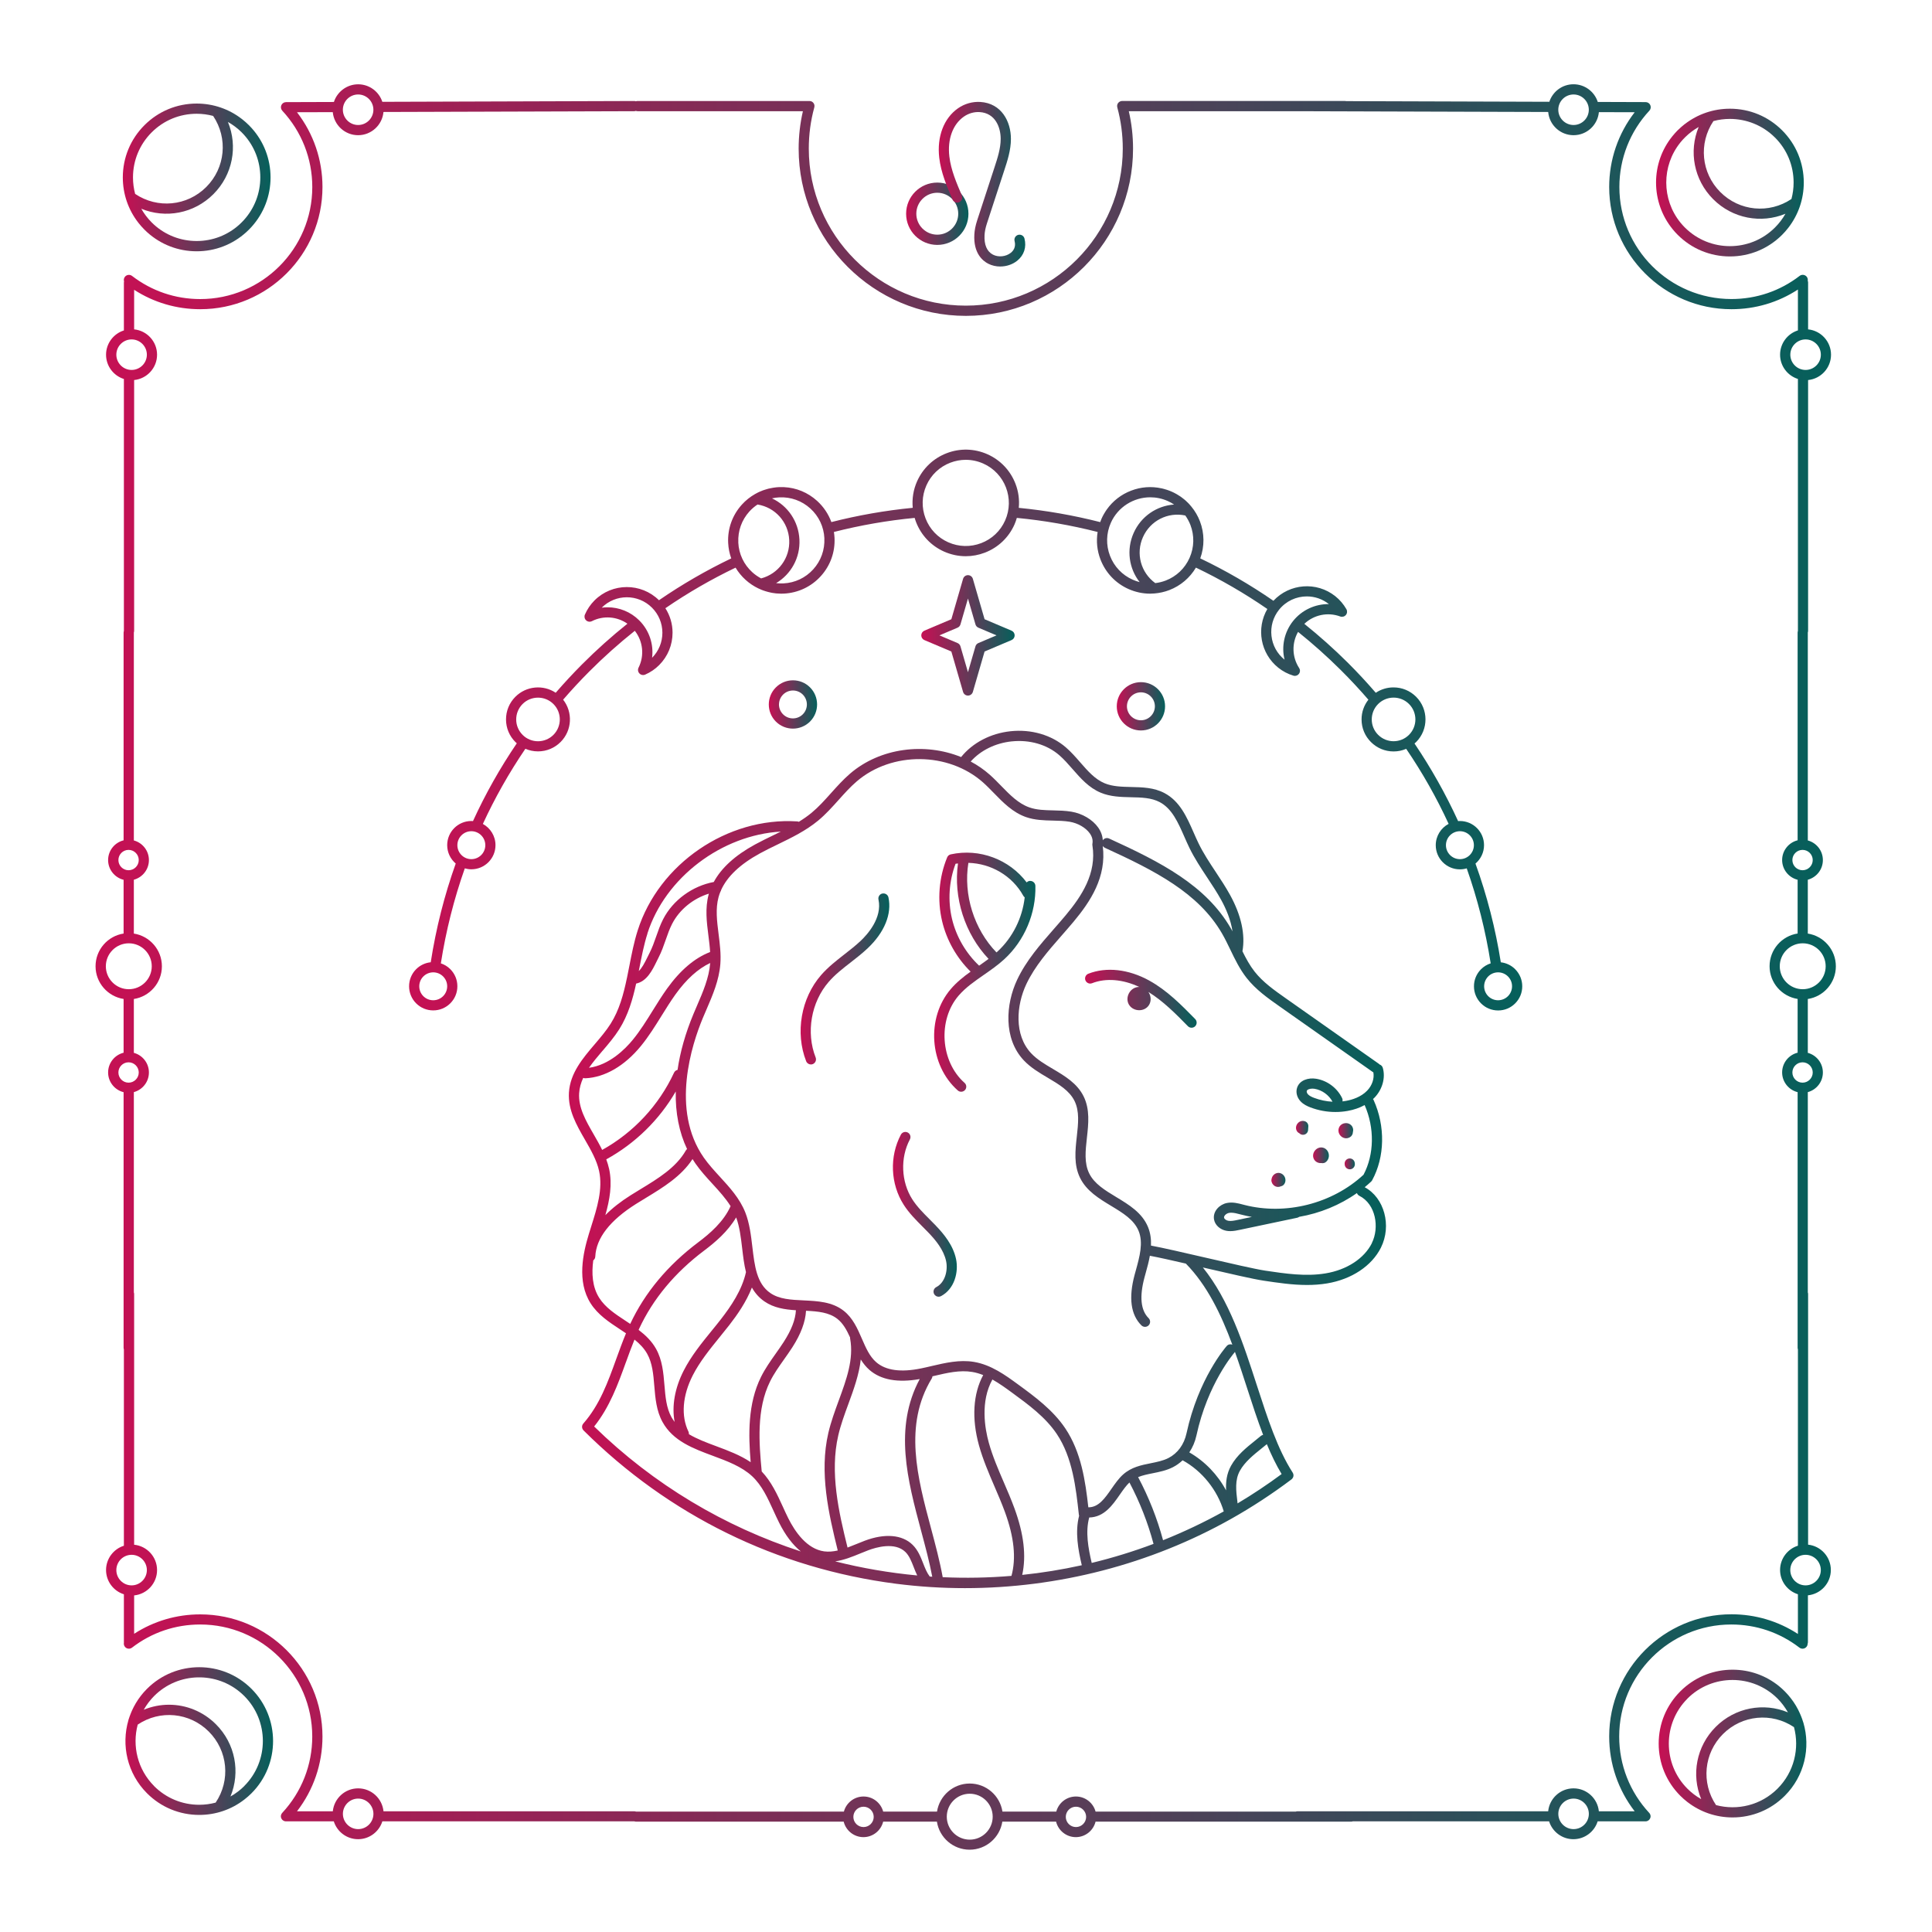 <?xml version="1.0" encoding="UTF-8"?>
<svg id="Ebene_1" xmlns="http://www.w3.org/2000/svg" version="1.1" xmlns:xlink="http://www.w3.org/1999/xlink" viewBox="0 0 600 600">
  <!-- Generator: Adobe Illustrator 29.8.2, SVG Export Plug-In . SVG Version: 2.1.1 Build 3)  -->
  <defs>
    <style>
      .st0 {
        fill: url(#Unbenannter_Verlauf_319);
      }

      .st1 {
        fill: url(#Unbenannter_Verlauf_33);
      }

      .st2 {
        fill: url(#Unbenannter_Verlauf_32);
      }

      .st3 {
        fill: url(#Unbenannter_Verlauf_320);
      }

      .st4 {
        fill: url(#Unbenannter_Verlauf_3);
      }

      .st5 {
        fill: url(#Unbenannter_Verlauf_36);
      }

      .st6 {
        fill: url(#Unbenannter_Verlauf_310);
      }

      .st7 {
        fill: url(#Unbenannter_Verlauf_39);
      }

      .st8 {
        fill: url(#Unbenannter_Verlauf_34);
      }

      .st9 {
        fill: url(#Unbenannter_Verlauf_35);
      }

      .st10 {
        fill: url(#Unbenannter_Verlauf_316);
      }

      .st11 {
        fill: url(#Unbenannter_Verlauf_311);
      }

      .st12 {
        fill: url(#Unbenannter_Verlauf_315);
      }

      .st13 {
        fill: url(#Unbenannter_Verlauf_314);
      }

      .st14 {
        fill: url(#Unbenannter_Verlauf_313);
      }

      .st15 {
        fill: url(#Unbenannter_Verlauf_38);
      }

      .st16 {
        fill: url(#Unbenannter_Verlauf_31);
      }

      .st17 {
        fill: url(#Unbenannter_Verlauf_317);
      }

      .st18 {
        fill: url(#Unbenannter_Verlauf_312);
      }

      .st19 {
        fill: url(#Unbenannter_Verlauf_37);
      }

      .st20 {
        fill: url(#Unbenannter_Verlauf_318);
      }
    </style>
    <linearGradient id="Unbenannter_Verlauf_3" data-name="Unbenannter Verlauf 3" x1="29.7" y1="300.33" x2="570.15" y2="300.33" gradientUnits="userSpaceOnUse">
      <stop offset="0" stop-color="#c61054"/>
      <stop offset="1" stop-color="#05605b"/>
    </linearGradient>
    <linearGradient id="Unbenannter_Verlauf_31" data-name="Unbenannter Verlauf 3" x1="514.31" y1="56.69" x2="560.19" y2="56.69" xlink:href="#Unbenannter_Verlauf_3"/>
    <linearGradient id="Unbenannter_Verlauf_32" data-name="Unbenannter Verlauf 3" x1="38.14" y1="55.11" x2="84.02" y2="55.11" xlink:href="#Unbenannter_Verlauf_3"/>
    <linearGradient id="Unbenannter_Verlauf_33" data-name="Unbenannter Verlauf 3" x1="515.1" y1="541.49" x2="560.97" y2="541.49" xlink:href="#Unbenannter_Verlauf_3"/>
    <linearGradient id="Unbenannter_Verlauf_34" data-name="Unbenannter Verlauf 3" x1="38.94" y1="540.71" x2="84.8" y2="540.71" xlink:href="#Unbenannter_Verlauf_3"/>
    <linearGradient id="Unbenannter_Verlauf_35" data-name="Unbenannter Verlauf 3" x1="286.1" y1="197.32" x2="315.11" y2="197.32" xlink:href="#Unbenannter_Verlauf_3"/>
    <linearGradient id="Unbenannter_Verlauf_36" data-name="Unbenannter Verlauf 3" x1="336.99" y1="310.17" x2="371.65" y2="310.17" xlink:href="#Unbenannter_Verlauf_3"/>
    <linearGradient id="Unbenannter_Verlauf_37" data-name="Unbenannter Verlauf 3" x1="176.67" y1="360.1" x2="430.46" y2="360.1" xlink:href="#Unbenannter_Verlauf_3"/>
    <linearGradient id="Unbenannter_Verlauf_38" data-name="Unbenannter Verlauf 3" x1="290.1" y1="301.92" x2="321.56" y2="301.92" xlink:href="#Unbenannter_Verlauf_3"/>
    <linearGradient id="Unbenannter_Verlauf_39" data-name="Unbenannter Verlauf 3" x1="248.63" y1="304.02" x2="276.17" y2="304.02" xlink:href="#Unbenannter_Verlauf_3"/>
    <linearGradient id="Unbenannter_Verlauf_310" data-name="Unbenannter Verlauf 3" x1="277.3" y1="377.12" x2="297.17" y2="377.12" xlink:href="#Unbenannter_Verlauf_3"/>
    <linearGradient id="Unbenannter_Verlauf_311" data-name="Unbenannter Verlauf 3" x1="407.78" y1="358.79" x2="412.69" y2="358.79" xlink:href="#Unbenannter_Verlauf_3"/>
    <linearGradient id="Unbenannter_Verlauf_312" data-name="Unbenannter Verlauf 3" x1="415.67" y1="351.15" x2="420.24" y2="351.15" xlink:href="#Unbenannter_Verlauf_3"/>
    <linearGradient id="Unbenannter_Verlauf_313" data-name="Unbenannter Verlauf 3" x1="417.58" y1="361.46" x2="420.77" y2="361.46" xlink:href="#Unbenannter_Verlauf_3"/>
    <linearGradient id="Unbenannter_Verlauf_314" data-name="Unbenannter Verlauf 3" x1="394.84" y1="366.43" x2="399.21" y2="366.43" xlink:href="#Unbenannter_Verlauf_3"/>
    <linearGradient id="Unbenannter_Verlauf_315" data-name="Unbenannter Verlauf 3" x1="402.48" y1="350.27" x2="406.31" y2="350.27" xlink:href="#Unbenannter_Verlauf_3"/>
    <linearGradient id="Unbenannter_Verlauf_316" data-name="Unbenannter Verlauf 3" x1="346.82" y1="219.35" x2="361.82" y2="219.35" xlink:href="#Unbenannter_Verlauf_3"/>
    <linearGradient id="Unbenannter_Verlauf_317" data-name="Unbenannter Verlauf 3" x1="238.76" y1="218.78" x2="253.76" y2="218.78" xlink:href="#Unbenannter_Verlauf_3"/>
    <linearGradient id="Unbenannter_Verlauf_318" data-name="Unbenannter Verlauf 3" x1="127.04" y1="226.72" x2="472.75" y2="226.72" xlink:href="#Unbenannter_Verlauf_3"/>
    <linearGradient id="Unbenannter_Verlauf_319" data-name="Unbenannter Verlauf 3" x1="281.4" y1="66.38" x2="300.76" y2="66.38" xlink:href="#Unbenannter_Verlauf_3"/>
    <linearGradient id="Unbenannter_Verlauf_320" data-name="Unbenannter Verlauf 3" x1="291.53" y1="57.2" x2="318.39" y2="57.2" xlink:href="#Unbenannter_Verlauf_3"/>
  </defs>
  <g>
    <path class="st4" d="M561.52,479.73v-77.87c0-.17-.03-.34-.09-.49v-62.2c2.69-.73,4.68-3.18,4.68-6.1s-1.99-5.38-4.68-6.1v-16.72c4.93-.76,8.71-5.02,8.71-10.16s-3.79-9.39-8.71-10.16v-16.72c2.69-.73,4.68-3.18,4.68-6.1s-1.99-5.38-4.68-6.1v-64.51s0-.05,0-.08c.06-.16.09-.34.09-.52v-77.87c3.99-.4,7.12-3.77,7.12-7.87s-3.13-7.47-7.12-7.87v-14.53c0-.2-.04-.4-.11-.57.07-.42-.03-.86-.3-1.22-.53-.69-1.53-.82-2.22-.29-6.12,4.71-13.44,7.19-21.18,7.19-19.19,0-34.8-15.61-34.8-34.8,0-8.82,3.31-17.23,9.32-23.7.43-.46.54-1.13.29-1.71-.25-.58-.82-.95-1.45-.95l-14.87-.05c-1.02-3.18-4.01-5.49-7.53-5.49s-6.47,2.29-7.51,5.44l-63.08-.2c-.12-.03-.24-.05-.37-.05h-69.19s-.03,0-.04,0c-.06,0-.12,0-.18.02-.05,0-.1.01-.15.03-.02,0-.03,0-.05,0-.03,0-.06.02-.09.04-.05.02-.11.04-.16.06-.05.02-.09.05-.13.07-.04.03-.09.05-.13.08-.04.03-.08.06-.12.1-.04.03-.07.07-.11.1-.03.04-.07.08-.1.12-.03.04-.06.08-.09.12-.03.04-.05.09-.07.13-.02.05-.05.09-.06.14-.02.05-.03.1-.05.15-.01.05-.03.1-.03.15,0,.06-.01.11-.02.17,0,.03,0,.06,0,.1,0,.02,0,.03,0,.05,0,.05,0,.11.02.16,0,.05.01.11.03.16,0,.02,0,.03,0,.05,1.13,4.14,1.7,8.45,1.7,12.8,0,26.89-21.87,48.76-48.75,48.76s-48.76-21.87-48.76-48.76c0-4.36.57-8.67,1.71-12.8,0-.02,0-.03,0-.05.01-.05.02-.11.03-.16,0-.05.01-.11.02-.16,0-.02,0-.03,0-.05,0-.03,0-.06,0-.1,0-.06,0-.11-.02-.17,0-.05-.02-.1-.03-.15-.01-.05-.03-.1-.05-.15-.02-.05-.04-.09-.06-.14-.02-.05-.05-.09-.07-.13-.03-.04-.06-.08-.09-.12-.03-.04-.06-.08-.1-.12-.03-.04-.07-.07-.1-.1-.04-.04-.08-.07-.12-.1-.04-.03-.08-.06-.13-.08-.04-.03-.09-.05-.13-.07-.05-.02-.1-.04-.16-.06-.03-.01-.06-.03-.09-.03-.02,0-.03,0-.05,0-.05-.01-.1-.02-.15-.03-.06,0-.12-.02-.18-.02-.01,0-.03,0-.04,0h-53.37c-.18,0-.36.04-.52.09-.16-.06-.34-.09-.52-.09h0l-78.22.25c-1.04-3.16-4.01-5.44-7.51-5.44s-6.5,2.31-7.53,5.49l-14.87.05c-.63,0-1.2.38-1.45.95-.25.58-.14,1.25.29,1.71,6.01,6.47,9.32,14.88,9.32,23.7,0,19.19-15.61,34.8-34.8,34.8-7.74,0-15.06-2.49-21.18-7.19-.69-.53-1.69-.4-2.22.29-.33.42-.4.96-.26,1.43-.03.12-.05.24-.05.36v14.85c-3.2,1.01-5.54,4.01-5.54,7.54s2.33,6.53,5.54,7.54v78.19s0,.05,0,.08c-.06.16-.09.34-.09.52v64.48c-2.76.68-4.81,3.17-4.81,6.13s2.05,5.45,4.81,6.13v16.69c-4.93.76-8.71,5.02-8.71,10.16s3.79,9.39,8.71,10.16v16.69c-2.76.68-4.81,3.17-4.81,6.13s2.05,5.45,4.81,6.13v79.38c0,.17.03.34.09.49v60.98c-3.2,1.01-5.54,4.01-5.54,7.54s2.33,6.53,5.54,7.54v14.85s.01.09.01.14c-.09.44,0,.91.29,1.29.53.69,1.53.82,2.22.29,6.12-4.71,13.44-7.19,21.18-7.19,19.19,0,34.8,15.61,34.8,34.8,0,8.82-3.31,17.23-9.32,23.7-.02.03-.04.06-.06.08-.04.05-.08.09-.11.14-.03.04-.05.09-.07.13-.02.05-.05.09-.07.14-.02.05-.03.1-.05.15-.01.05-.03.09-.04.14-.01.06-.01.12-.02.17,0,.04-.01.07-.01.11,0,0,0,.02,0,.03,0,.06.01.12.02.18,0,.04,0,.09.02.13.01.05.03.1.05.15.02.05.03.1.05.14.02.04.05.08.07.13.03.05.05.1.08.14.02.04.06.07.08.1.04.05.08.1.12.14,0,0,.01.01.02.02.03.03.06.05.1.07.04.03.08.07.12.09.05.03.1.05.15.08.04.02.08.04.12.06.06.02.12.04.18.06.04,0,.07.02.11.03.1.02.2.03.3.03h14.85c1.01,3.2,4.01,5.54,7.54,5.54s6.53-2.33,7.54-5.54h78.19s.05,0,.08,0c.16.06.34.09.52.09h64.48c.68,2.75,3.17,4.81,6.13,4.81s5.45-2.05,6.13-4.81h16.69c.76,4.93,5.02,8.71,10.16,8.71s9.39-3.79,10.16-8.71h16.69c.68,2.75,3.17,4.81,6.13,4.81s5.45-2.05,6.13-4.81h79.38c.17,0,.34-.03.49-.09h60.98c1.01,3.2,4.01,5.54,7.54,5.54s6.53-2.33,7.54-5.54h14.85c.1,0,.2-.01.3-.03.04,0,.07-.02.11-.03.06-.02.12-.03.18-.06.04-.02.08-.04.12-.06.05-.03.1-.05.15-.08.04-.03.08-.06.12-.09.03-.03.07-.05.1-.07,0,0,.01-.01.02-.02.04-.04.08-.09.12-.14.03-.03.06-.07.08-.1.03-.04.05-.09.08-.14.02-.04.05-.08.07-.13.02-.05.03-.09.05-.14.02-.05.04-.1.05-.15,0-.04.01-.09.02-.13,0-.06.02-.12.02-.18,0,0,0-.02,0-.03,0-.04,0-.07-.01-.11,0-.06,0-.12-.02-.17,0-.05-.02-.1-.04-.14-.01-.05-.03-.1-.05-.15-.02-.05-.04-.1-.07-.14-.02-.04-.04-.09-.07-.13-.03-.05-.07-.1-.11-.14-.02-.03-.04-.06-.06-.08-6.01-6.47-9.32-14.88-9.32-23.7,0-19.19,15.61-34.8,34.8-34.8,7.74,0,15.06,2.49,21.18,7.19.69.53,1.69.4,2.22-.29.21-.28.32-.6.32-.92.06-.16.09-.33.09-.51v-14.53c3.99-.4,7.12-3.77,7.12-7.87s-3.13-7.47-7.12-7.87ZM560.73,492.35c-2.62,0-4.74-2.13-4.74-4.75s2.13-4.74,4.74-4.74,4.74,2.13,4.74,4.74-2.13,4.75-4.74,4.75ZM562.96,333.07c0,1.74-1.42,3.16-3.16,3.16s-3.16-1.42-3.16-3.16,1.42-3.16,3.16-3.16,3.16,1.42,3.16,3.16ZM559.85,292.95c3.93,0,7.13,3.2,7.13,7.13s-3.2,7.13-7.13,7.13-7.13-3.2-7.13-7.13,3.2-7.13,7.13-7.13ZM562.96,267.1c0,1.74-1.42,3.16-3.16,3.16s-3.16-1.42-3.16-3.16,1.42-3.16,3.16-3.16,3.16,1.42,3.16,3.16ZM565.48,110.15c0,2.62-2.13,4.74-4.74,4.74s-4.74-2.13-4.74-4.74,2.13-4.74,4.74-4.74,4.74,2.13,4.74,4.74ZM483.94,34.08c0-2.62,2.13-4.74,4.74-4.74s4.74,2.13,4.74,4.74-2.13,4.74-4.74,4.74-4.74-2.13-4.74-4.74ZM106.48,34.08c0-2.62,2.13-4.74,4.74-4.74s4.74,2.13,4.74,4.74-2.13,4.74-4.74,4.74-4.74-2.13-4.74-4.74ZM36.13,110.15c0-2.62,2.13-4.74,4.74-4.74s4.74,2.13,4.74,4.74-2.13,4.74-4.74,4.74-4.74-2.13-4.74-4.74ZM36.77,267.1c0-1.74,1.42-3.16,3.16-3.16s3.16,1.42,3.16,3.16-1.42,3.16-3.16,3.16-3.16-1.42-3.16-3.16ZM40,307.21c-3.93,0-7.13-3.2-7.13-7.13s3.2-7.13,7.13-7.13,7.13,3.2,7.13,7.13-3.2,7.13-7.13,7.13ZM36.77,333.07c0-1.74,1.42-3.16,3.16-3.16s3.16,1.42,3.16,3.16-1.42,3.16-3.16,3.16-3.16-1.42-3.16-3.16ZM36.13,487.6c0-2.62,2.13-4.74,4.74-4.74s4.74,2.13,4.74,4.74-2.13,4.75-4.74,4.75-4.74-2.13-4.74-4.75ZM115.97,563.31c0,2.62-2.13,4.74-4.74,4.74s-4.74-2.13-4.74-4.74,2.13-4.74,4.74-4.74,4.74,2.13,4.74,4.74ZM271.34,564.25c0,1.74-1.42,3.16-3.16,3.16s-3.16-1.42-3.16-3.16,1.42-3.16,3.16-3.16,3.16,1.42,3.16,3.16ZM308.29,564.19c0,3.93-3.2,7.13-7.13,7.13s-7.13-3.2-7.13-7.13,3.2-7.13,7.13-7.13,7.13,3.2,7.13,7.13ZM337.31,564.25c0,1.74-1.42,3.16-3.16,3.16s-3.16-1.42-3.16-3.16,1.42-3.16,3.16-3.16,3.16,1.42,3.16,3.16ZM493.43,563.31c0,2.62-2.13,4.74-4.74,4.74s-4.74-2.13-4.74-4.74,2.13-4.74,4.74-4.74,4.74,2.13,4.74,4.74ZM499.75,539.32c0,8.45,2.79,16.57,7.91,23.19h-11.12c-.4-3.99-3.77-7.12-7.87-7.12s-7.47,3.13-7.87,7.12h-77.87c-.17,0-.34.03-.49.09h-62.2c-.73-2.69-3.18-4.68-6.1-4.68s-5.38,1.99-6.1,4.68h-16.72c-.77-4.93-5.02-8.71-10.16-8.71s-9.39,3.79-10.16,8.71h-16.72c-.73-2.69-3.18-4.68-6.1-4.68s-5.38,1.99-6.1,4.68h-64.51s-.05,0-.08,0c-.16-.06-.34-.09-.52-.09h-77.87c-.4-3.99-3.77-7.12-7.87-7.12s-7.47,3.13-7.87,7.12h-11.12c5.12-6.63,7.91-14.74,7.91-23.19,0-20.93-17.03-37.96-37.96-37.96-7.38,0-14.42,2.08-20.53,6.03v-11.92c3.99-.4,7.12-3.77,7.12-7.87s-3.13-7.47-7.12-7.87v-77.87c0-.17-.03-.34-.09-.49v-62.2c2.69-.73,4.68-3.18,4.68-6.1s-1.99-5.38-4.68-6.1v-16.72c4.93-.77,8.71-5.02,8.71-10.16s-3.79-9.39-8.71-10.16v-16.72c2.69-.73,4.68-3.18,4.68-6.1s-1.99-5.38-4.68-6.1v-64.51s0-.05,0-.08c.06-.16.09-.34.09-.52v-77.87c3.99-.4,7.12-3.77,7.12-7.87s-3.13-7.47-7.12-7.87v-12.29c6.11,3.95,13.15,6.03,20.53,6.03,20.93,0,37.96-17.03,37.96-37.96,0-8.46-2.79-16.57-7.92-23.21l11.12-.03c.38,4.01,3.76,7.16,7.87,7.16s7.52-3.18,7.87-7.21l77.87-.24c.18,0,.35-.04.52-.1.16.06.34.1.52.1h51.35c-.87,3.78-1.32,7.69-1.32,11.63,0,28.63,23.29,51.93,51.93,51.93s51.92-23.29,51.92-51.93c0-3.94-.44-7.84-1.32-11.63h52.38l77.87.24c.35,4.04,3.75,7.21,7.87,7.21s7.49-3.15,7.87-7.16l11.12.03c-5.13,6.63-7.92,14.75-7.92,23.21,0,20.93,17.03,37.96,37.96,37.96,7.43,0,14.51-2.1,20.65-6.11v12.69c-3.2,1.01-5.54,4.01-5.54,7.54s2.33,6.53,5.54,7.54v78.19s0,.05,0,.08c-.06.16-.09.34-.09.52v64.48c-2.75.68-4.81,3.17-4.81,6.13s2.05,5.45,4.81,6.13v16.69c-4.93.76-8.71,5.02-8.71,10.16s3.79,9.39,8.71,10.16v16.69c-2.75.68-4.81,3.17-4.81,6.13s2.05,5.45,4.81,6.13v79.38c0,.17.03.34.09.49v60.98c-3.2,1.01-5.54,4.01-5.54,7.54s2.33,6.53,5.54,7.54v12.33c-6.14-4-13.22-6.11-20.65-6.11-20.93,0-37.96,17.03-37.96,37.96Z"/>
    <path class="st16" d="M520,41.57c-.18.21-.37.42-.54.63-.03.04-.06.07-.09.11-3.28,4.06-5.07,9.08-5.07,14.38s1.81,10.38,5.13,14.46c0,0,.02.02.02.03.21.26.43.51.65.76.04.04.07.09.11.13.26.29.53.57.81.85,4.33,4.33,10.09,6.72,16.22,6.72s11.89-2.39,16.22-6.72c.32-.32.62-.64.91-.97.07-.07.13-.15.19-.22.24-.28.48-.57.71-.86.04-.05.09-.11.13-.16,3.09-4,4.78-8.87,4.78-14.01,0-6.13-2.39-11.89-6.72-16.22-4.33-4.33-10.09-6.72-16.22-6.72-5.13,0-10,1.68-14,4.77-.06.05-.12.1-.19.14-.28.22-.56.45-.83.69-.08.07-.17.14-.25.22-.31.27-.61.56-.91.85-.02.02-.04.03-.06.05-.12.12-.24.25-.35.37-.15.16-.3.31-.44.47-.08.09-.15.17-.22.26ZM523.26,70.67c-.24-.24-.47-.48-.69-.73-.04-.05-.08-.09-.12-.14-.18-.21-.36-.41-.54-.63-.02-.02-.03-.04-.05-.06-5.83-7.2-5.85-17.57-.05-24.8.04-.04.07-.09.1-.13.14-.17.29-.34.44-.51.07-.09.15-.17.22-.26.11-.12.22-.23.33-.34.12-.13.24-.25.36-.38.01-.01.03-.03.04-.04.27-.27.56-.53.85-.79.09-.08.18-.15.26-.23.24-.21.49-.41.74-.6.08-.06.15-.12.23-.18.65-.49,1.34-.94,2.05-1.35.04-.02.07-.04.11-.06-3.13,7.56-1.51,16.4,4.51,22.43,6.02,6.02,14.88,7.64,22.44,4.51-.44.78-.93,1.52-1.47,2.23-.01.02-.02.03-.04.05-.23.31-.48.61-.73.9-.06.07-.11.13-.17.19-.27.31-.55.61-.85.91-7.71,7.71-20.26,7.71-27.97,0ZM551.23,42.7c3.74,3.74,5.79,8.7,5.79,13.99,0,1.75-.23,3.46-.67,5.11-6.93,4.66-16.13,3.81-22.08-2.14-5.95-5.95-6.8-15.14-2.15-22.06,1.67-.45,3.39-.67,5.12-.67,5.06,0,10.13,1.93,13.99,5.78Z"/>
    <path class="st2" d="M43.05,69.28c.23.29.46.57.7.84.07.08.13.16.2.23.29.33.59.65.91.97.27.27.55.53.83.79,4.23,3.83,9.65,5.93,15.39,5.93s11.17-2.1,15.39-5.93c.28-.26.56-.52.83-.79.27-.27.53-.55.79-.83,3.83-4.23,5.93-9.65,5.93-15.39s-2.1-11.17-5.93-15.39c-.26-.28-.52-.56-.79-.83-.31-.31-.64-.62-.97-.91-.08-.07-.16-.14-.23-.2-.28-.24-.56-.47-.84-.7-.06-.05-.12-.09-.18-.14-3.99-3.09-8.87-4.77-14-4.77-6.13,0-11.89,2.39-16.22,6.72-4.33,4.33-6.72,10.09-6.72,16.22,0,5.13,1.68,10.01,4.77,14,.05.06.09.12.14.18ZM43.84,64.81c7.56,3.13,16.41,1.52,22.43-4.51,6.02-6.02,7.64-14.88,4.51-22.43.77.44,1.52.93,2.23,1.46.02.01.04.03.05.04.3.23.6.47.89.72.07.06.14.12.2.17.31.27.61.55.9.84.23.23.46.47.68.71,3.3,3.64,5.11,8.32,5.11,13.27s-1.81,9.63-5.11,13.27c-.22.24-.45.48-.68.71-.23.23-.47.46-.71.68-3.64,3.3-8.32,5.11-13.27,5.11s-9.63-1.81-13.27-5.11c-.24-.22-.48-.45-.71-.68-.29-.29-.57-.59-.84-.9-.06-.07-.12-.13-.17-.2-.25-.29-.49-.59-.72-.89-.01-.02-.03-.04-.04-.05-.54-.71-1.03-1.46-1.46-2.23ZM47.09,41.12c3.74-3.74,8.7-5.79,13.99-5.79,1.75,0,3.46.23,5.11.67,4.66,6.93,3.81,16.13-2.14,22.08-5.95,5.95-15.15,6.8-22.08,2.14-.44-1.65-.67-3.36-.67-5.11,0-5.28,2.06-10.25,5.79-13.99Z"/>
    <path class="st1" d="M560.03,534.94c-.07-.25-.16-.49-.24-.73-.04-.12-.08-.25-.12-.37-.08-.22-.16-.44-.25-.66-.08-.2-.16-.39-.24-.59-.08-.18-.15-.36-.23-.53-.12-.28-.26-.55-.39-.82-.05-.1-.1-.2-.15-.31-.21-.4-.42-.79-.65-1.18,0,0,0,0,0,0-.22-.38-.46-.75-.71-1.11-.05-.07-.1-.15-.15-.22-.2-.29-.41-.58-.63-.86-.07-.09-.14-.18-.21-.27-.21-.27-.43-.53-.65-.79-.07-.09-.14-.17-.22-.26-.29-.33-.6-.66-.91-.97-.28-.28-.56-.55-.85-.81-.04-.04-.08-.07-.12-.11-.25-.22-.51-.45-.77-.66,0,0-.01-.01-.02-.02-4.08-3.32-9.13-5.13-14.46-5.13-5.7,0-11.07,2.06-15.28,5.83-.03.03-.06.05-.09.08-.29.26-.57.53-.85.81-4.33,4.33-6.72,10.09-6.72,16.22s2.39,11.89,6.72,16.22c.32.32.64.62.97.91.07.07.15.13.22.19.28.24.57.48.86.71.05.04.11.08.16.13,4,3.09,8.87,4.78,14.01,4.78,6.13,0,11.89-2.39,16.22-6.72,6.14-6.14,8.07-14.93,5.77-22.73,0-.01,0-.03,0-.04ZM524.05,527.51c3.86-3.86,8.92-5.78,13.99-5.78s10.13,1.93,13.99,5.78c.29.29.57.59.84.9.07.07.13.15.19.23.22.26.43.52.64.79.05.06.1.12.14.19.5.66.95,1.36,1.36,2.07.02.03.04.07.06.1-7.56-3.13-16.41-1.52-22.43,4.51-6.02,6.02-7.64,14.87-4.51,22.43-.03-.02-.06-.03-.1-.05-.72-.41-1.42-.87-2.08-1.37-.06-.05-.12-.09-.18-.14-.27-.21-.53-.42-.79-.64-.07-.06-.15-.13-.22-.19-.31-.27-.61-.55-.9-.84-7.71-7.71-7.71-20.26,0-27.97ZM552.03,555.48c-5.17,5.17-12.5,6.87-19.1,5.11-4.65-6.92-3.79-16.11,2.15-22.06,5.95-5.94,15.14-6.8,22.06-2.15,1.76,6.6.06,13.93-5.11,19.1Z"/>
    <path class="st8" d="M45.65,524.48c-.32.32-.62.64-.91.97-.07.08-.15.17-.22.25-.22.26-.44.52-.65.79-.07.09-.14.18-.21.27-.22.28-.43.57-.63.86-.05.07-.1.15-.15.22-.25.36-.48.73-.7,1.1,0,0,0,.01-.01.02-.23.38-.44.77-.65,1.17-.06.11-.11.22-.16.33-.13.26-.26.53-.38.79-.08.18-.16.37-.24.56-.08.18-.15.37-.22.55-.09.23-.18.46-.26.69-.03.1-.06.19-.1.29-.09.27-.19.53-.27.8,0,.02,0,.03,0,.05-2.29,7.8-.37,16.58,5.77,22.73,4.33,4.33,10.09,6.72,16.22,6.72,5.14,0,10.02-1.68,14.01-4.78.05-.04.1-.08.15-.12.29-.23.58-.47.87-.72.07-.06.15-.12.22-.19.33-.3.66-.6.97-.91,8.94-8.94,8.94-23.5,0-32.44-8.95-8.95-23.5-8.95-32.44,0ZM47.88,554.69c-5.17-5.17-6.87-12.5-5.11-19.1,6.92-4.65,16.11-3.79,22.06,2.15,5.95,5.95,6.81,15.15,2.14,22.08-1.65.44-3.36.67-5.11.67-5.28,0-10.25-2.06-13.99-5.79ZM75.85,554.69c-.29.29-.59.57-.9.84-.07.06-.13.12-.2.17-.29.25-.58.49-.89.72-.02.01-.04.03-.06.04-.71.54-1.45,1.03-2.23,1.46,3.13-7.56,1.52-16.41-4.51-22.43-4.01-4.01-9.28-6.07-14.58-6.07-2.66,0-5.32.52-7.84,1.56.02-.03.04-.07.06-.1.41-.72.87-1.41,1.36-2.07.05-.06.1-.12.15-.19.21-.27.42-.53.64-.79.06-.08.13-.15.19-.23.27-.31.55-.61.84-.9,7.47-7.47,19.48-7.7,27.23-.7.25.23.5.46.74.7,7.71,7.71,7.71,20.26,0,27.97Z"/>
  </g>
  <g>
    <path class="st9" d="M295.45,202.33l3.64,12.55c.2.68.82,1.14,1.52,1.14s1.32-.47,1.52-1.14l3.64-12.55,8.38-3.55c.58-.25.96-.82.96-1.46s-.38-1.21-.96-1.46l-8.38-3.55-3.64-12.55c-.2-.68-.81-1.14-1.52-1.14s-1.32.46-1.52,1.14l-3.64,12.55-8.38,3.55c-.58.25-.96.82-.96,1.46s.38,1.21.96,1.46l8.38,3.55ZM297.38,194.93c.44-.19.77-.56.9-1.02l2.33-8.03,2.33,8.03c.13.46.46.83.9,1.02l5.64,2.39-5.64,2.39c-.44.19-.77.56-.9,1.02l-2.33,8.03-2.33-8.03c-.13-.46-.46-.83-.9-1.02l-5.64-2.39,5.64-2.39Z"/>
    <path class="st5" d="M356.89,304.51c-6.41-3.53-13.3-4.3-18.9-2.11-.81.32-1.22,1.24-.9,2.05.32.81,1.24,1.22,2.05.9,4.31-1.69,9.62-1.24,14.76,1.2-.15-.03-.3-.05-.46-.03-1.16.1-2.22.82-2.82,1.92-.6,1.1-.64,2.38-.1,3.41.54,1.03,1.61,1.73,2.86,1.86.14.01.28.02.42.02,1.09,0,2.1-.45,2.76-1.24.78-.93.99-2.23.57-3.47-.12-.35-.29-.67-.49-.96,4.6,2.83,8.5,6.79,12.28,10.64.31.32.72.47,1.13.47s.8-.15,1.11-.45c.62-.61.63-1.61.02-2.24-4.29-4.37-8.72-8.9-14.3-11.97Z"/>
    <path class="st19" d="M423.83,368.69c.68-.56,1.35-1.14,1.99-1.74.12-.11.22-.25.31-.4,3.96-7.26,4.13-16.81.46-24.92-.05-.11-.12-.21-.19-.31.15-.14.31-.28.46-.43,2.46-2.55,3.47-6.19,2.58-9.26-.15-.51-.53-.88-1-1.05-.08-.09-.16-.17-.26-.23l-28.93-20.36c-3.46-2.44-7.04-4.95-9.63-8.26-1.5-1.91-2.65-4.04-3.77-6.3.93-5.19-.37-11.18-3.83-17.47-1.37-2.49-2.95-4.88-4.48-7.19-1.89-2.85-3.84-5.8-5.33-8.88-.52-1.07-1-2.16-1.51-3.32-2.11-4.8-4.28-9.75-9.08-12.28-3.25-1.72-6.84-1.8-10.32-1.88-2.97-.07-5.77-.13-8.25-1.16-3.01-1.25-5.23-3.81-7.59-6.51-1.38-1.59-2.82-3.23-4.45-4.64-4.48-3.87-10.75-5.69-17.17-5.01-6.21.66-11.77,3.57-15.36,8.02-11.27-4.58-25.1-2.9-34.45,5.12-2.18,1.87-4.09,4.01-5.94,6.07-1.98,2.21-3.84,4.29-6.01,6.09-1.26,1.05-2.6,1.97-4,2.83-.16-.07-.34-.12-.52-.13-21.67-1.38-42.95,13.19-49.52,33.87-1.15,3.61-1.88,7.38-2.59,11.03-.24,1.23-.48,2.45-.73,3.65,0,.02-.01.05-.02.07-1.07,5.13-2.37,9.97-5.07,14.24-1.37,2.17-3.16,4.27-4.89,6.3-3.78,4.43-7.68,9.02-8.05,15.05-.33,5.43,2.36,10.1,4.96,14.62,1.8,3.13,3.67,6.36,4.4,9.72,1.23,5.61-.64,11.54-2.45,17.27-.24.77-.49,1.54-.72,2.31-1.83,5.98-3.77,14.73.53,21.52,2.25,3.56,5.75,5.86,9.14,8.09.63.42,1.25.83,1.86,1.24-1.1,2.63-2.06,5.31-3.01,7.92-2.65,7.35-5.16,14.29-10.23,20.09-.03.03-.04.06-.07.09-.03.04-.06.08-.09.13-.03.05-.05.1-.08.14-.02.04-.04.09-.06.13-.02.05-.03.1-.05.16-.01.05-.02.09-.03.14,0,.05-.01.11-.02.16,0,.05,0,.09,0,.14,0,.05,0,.11.02.16,0,.05.01.09.02.14.01.05.03.1.05.15.02.05.03.09.05.14.02.05.05.1.08.14.02.04.05.08.08.13.03.05.07.09.11.13.02.03.04.05.06.08,26.51,26.38,60.07,42.85,97.07,47.61,7.09.91,14.23,1.36,21.36,1.36,28.88,0,57.64-7.41,82.74-21.55,6.45-3.63,12.73-7.75,18.67-12.22.04-.03.06-.06.09-.09.03-.03.06-.05.09-.08.05-.05.09-.1.12-.15.02-.03.05-.06.07-.09.03-.05.06-.11.09-.17.02-.04.03-.07.05-.11.02-.06.04-.11.06-.17.01-.04.02-.08.03-.12.01-.06.02-.11.02-.17,0-.04,0-.09,0-.13,0-.06,0-.11-.01-.17,0-.05-.01-.09-.02-.14-.01-.05-.03-.11-.05-.16-.01-.05-.03-.09-.05-.13-.02-.05-.05-.1-.08-.15-.02-.03-.03-.06-.04-.09-4.69-7.28-7.8-16.88-11.1-27.04-4.23-13.06-8.6-26.5-16.79-36.66.1.02.2.05.29.07,7.89,1.82,15.35,3.55,18.58,4.03,4.41.66,8.92,1.34,13.47,1.34,2.08,0,4.17-.14,6.26-.49,7.61-1.27,13.86-5.42,16.7-11.1,3.42-6.84,1.05-15.53-5.06-18.78ZM314.17,230.25c5.57-.59,10.95.96,14.77,4.26,1.47,1.27,2.76,2.75,4.14,4.32,2.49,2.86,5.07,5.81,8.76,7.35,3.02,1.26,6.26,1.34,9.39,1.41,3.25.07,6.33.14,8.92,1.51,3.82,2.02,5.68,6.26,7.66,10.76.5,1.14,1.02,2.31,1.56,3.43,1.59,3.27,3.6,6.3,5.54,9.24,1.49,2.26,3.04,4.59,4.35,6.97,1.47,2.67,2.96,6.11,3.51,9.75-.18-.33-.36-.66-.55-.99-7.75-13.34-21.69-20.5-37.78-27.85-.71-.33-1.54-.08-1.96.55-.07-1.38-.56-2.74-1.44-3.98-1.75-2.47-4.94-4.35-8.33-4.91-1.89-.31-3.79-.36-5.63-.4-2.64-.06-5.13-.12-7.42-.93-3.38-1.19-5.98-3.85-8.73-6.67-1.14-1.17-2.32-2.38-3.57-3.49-1.81-1.6-3.79-2.96-5.9-4.08,3.07-3.46,7.64-5.72,12.73-6.26ZM201.05,289.93c5.55-17.47,23.17-30.63,41.44-31.67-.76.37-1.52.75-2.29,1.12-1.88.91-3.83,1.86-5.71,2.88-6.17,3.36-10.46,7.27-12.82,11.65-6.61,1.23-12.68,5.6-15.74,11.58-.89,1.74-1.53,3.57-2.15,5.35-.62,1.76-1.2,3.43-2,4.99-.22.43-.44.88-.66,1.33-.96,1.96-1.77,3.5-2.74,4.4.06-.32.12-.64.19-.95.69-3.56,1.41-7.24,2.5-10.67ZM187.16,326.31c1.8-2.11,3.66-4.3,5.15-6.66,2.75-4.36,4.18-9.26,5.25-14.19,3.33-.7,5.01-4.11,6.38-6.91.21-.43.42-.86.63-1.27.9-1.76,1.55-3.6,2.17-5.39.61-1.75,1.19-3.4,1.98-4.95,2.3-4.5,6.6-7.93,11.44-9.41-.03.09-.06.19-.09.28-1.14,4.24-.6,8.55-.07,12.72.22,1.76.44,3.46.53,5.13-4.79,1.84-9.27,5.65-13.37,11.36-1.58,2.21-3.03,4.54-4.43,6.79-1.91,3.08-3.88,6.26-6.18,9.07-2.43,2.97-7.32,7.86-13.63,8.73,1.23-1.78,2.7-3.51,4.21-5.29ZM179.86,339.51c.1-1.68.56-3.25,1.26-4.76.19.08.4.12.61.12.02,0,.05,0,.07,0,6.05-.28,12.16-3.83,17.22-10,2.43-2.97,4.46-6.24,6.43-9.41,1.37-2.21,2.79-4.49,4.31-6.62,3.39-4.73,7.01-7.99,10.79-9.77,0,.02,0,.04,0,.06-.35,4.53-2.25,8.93-4.09,13.19-.38.88-.76,1.75-1.12,2.63-2.48,5.95-4.12,11.77-4.92,17.31-.46.1-.88.41-1.09.87-4.7,10.14-12.57,18.58-22.32,23.99-.8-1.64-1.71-3.23-2.61-4.79-2.48-4.3-4.82-8.36-4.54-12.84ZM189.15,362.97c-.22-1-.52-1.97-.87-2.92,8.97-4.92,16.46-12.25,21.58-21.08-.14,6.6,1.04,12.67,3.52,17.88-.16.12-.29.27-.4.46-3.02,5.29-8.62,8.7-14.04,11.99-1.03.63-2.06,1.25-3.07,1.89-3.15,1.98-5.77,4.05-7.87,6.18,1.33-4.71,2.22-9.53,1.16-14.4ZM186.09,403.06c-2.18-3.44-2.38-7.65-1.85-11.64.36-.27.61-.69.63-1.18.27-5.73,4.54-11.23,12.68-16.36,1-.63,2.01-1.25,3.03-1.86,5.41-3.29,10.99-6.69,14.49-12.06.29.47.59.93.91,1.39,1.58,2.26,3.45,4.31,5.27,6.29,2.1,2.29,4.11,4.5,5.64,6.94-2.17,4.86-6.45,8.53-10.06,11.24-9.48,7.13-16.58,15.65-21.11,25.33-.47-.32-.95-.63-1.43-.95-3.25-2.14-6.32-4.16-8.2-7.14ZM288.73,489.59c-.87-1.14-1.44-2.56-2.03-4.07-.79-2.03-1.62-4.14-3.31-5.79-3.21-3.14-8.62-3.59-14.84-1.24-.83.31-1.67.66-2.51,1-.96.39-1.9.77-2.83,1.12-2.72-10.99-5.56-23.29-2.87-34.88.75-3.23,1.95-6.51,3.12-9.69,1.65-4.5,3.33-9.11,3.86-13.84.74,1.18,1.6,2.28,2.68,3.23,3.56,3.11,8.82,4.06,15.63,2.85-8.13,15.14-3.78,31.42.45,47.2,1.31,4.91,2.57,9.58,3.44,14.18-.26-.02-.53-.03-.79-.05ZM264.02,415.72c1.16,6.39-1.12,12.62-3.54,19.22-1.2,3.27-2.43,6.64-3.23,10.06-2.87,12.37.11,25.14,2.92,36.52-1.42.32-2.82.46-4.23.27-5.33-.74-9-6.01-11.14-10.29-.58-1.17-1.15-2.4-1.69-3.6-1.75-3.83-3.57-7.77-6.55-10.92-.84-8.76-1.68-19.38,2.61-27.99,1.18-2.38,2.71-4.53,4.32-6.81.86-1.22,1.75-2.47,2.58-3.76,2.65-4.13,4.05-7.86,4.25-11.35,3.69.18,7.13.49,9.71,2.5,1.8,1.41,2.93,3.48,3.96,5.76,0,.13,0,.26.02.39ZM243.42,416.71c-.79,1.23-1.66,2.46-2.5,3.65-1.61,2.28-3.28,4.64-4.57,7.23-4.15,8.34-3.94,18.03-3.22,26.5-3.22-2.17-6.96-3.57-10.61-4.93-3.07-1.14-6.05-2.25-8.57-3.76.02-.27-.02-.56-.15-.82-2.35-4.82-1.86-11.19,1.35-17.46,2.17-4.25,5.3-8.1,8.32-11.83,1.02-1.25,2.03-2.5,3.02-3.77,2.48-3.19,5.25-7.15,7.02-11.66.93,1.65,2.17,3.12,3.89,4.31,2.92,2.02,6.35,2.52,9.78,2.74-.16,2.94-1.38,6.09-3.76,9.8ZM223.98,409.58c-.97,1.25-1.97,2.49-2.98,3.72-3.13,3.85-6.36,7.83-8.68,12.38-2.78,5.45-3.73,11.03-2.81,15.91-.36-.47-.69-.97-.99-1.5-1.59-2.89-1.87-6.3-2.17-9.92-.32-3.82-.65-7.78-2.61-11.28-1.35-2.41-3.29-4.26-5.41-5.88.05-.1.09-.2.13-.3,4.31-9.3,11.13-17.5,20.26-24.36,3.38-2.54,7.31-5.88,9.9-10.27,1.08,2.91,1.48,6.31,1.87,9.61.29,2.49.59,5.01,1.18,7.38-1.25,5.64-4.71,10.66-7.7,14.52ZM194.38,423.08c.84-2.34,1.71-4.72,2.67-7.06,1.59,1.28,2.97,2.69,3.94,4.42,1.62,2.9,1.91,6.34,2.21,9.99.32,3.79.64,7.71,2.55,11.18,3.25,5.91,9.55,8.25,15.65,10.51,4.42,1.64,8.99,3.34,12.22,6.37,3.01,2.83,4.76,6.66,6.61,10.72.56,1.22,1.13,2.48,1.74,3.69,1.94,3.88,4.21,6.88,6.74,8.92-23.61-7.68-45.68-20.71-64.19-38.81,4.82-6.02,7.38-13.09,9.86-19.95ZM259.35,484.9c2.73-.38,5.34-1.44,7.89-2.49.81-.33,1.62-.66,2.43-.97,2.38-.9,8.26-2.64,11.51.54,1.2,1.18,1.87,2.88,2.57,4.68.34.87.68,1.75,1.1,2.61-8.6-.8-17.12-2.26-25.5-4.38ZM292.77,489.82c-.91-5-2.29-10.16-3.63-15.18-4.22-15.75-8.58-32.04.22-46.53.13-.22.2-.46.22-.69.17-.04.33-.08.49-.11,4.12-.97,8.01-1.88,11.86-1.24,1.17.19,2.3.53,3.41.97-3.15,5.81-3.62,13.52-1.31,21.84,1.23,4.42,3.06,8.66,4.82,12.76,1.11,2.57,2.25,5.23,3.22,7.87,2.88,7.86,3.55,14.38,2.05,19.89-7.12.6-14.25.73-21.36.41ZM367.27,453.51c6.06,3.32,10.79,9.23,12.78,15.87-6.14,3.41-12.44,6.39-18.85,8.95-1.84-6.8-4.44-13.38-7.75-19.6,1.4-.57,2.94-.88,4.54-1.2,2.09-.42,4.25-.85,6.29-1.89,1.1-.56,2.09-1.29,2.98-2.12ZM384.29,466.42c-.43-3.49-.83-6.79.78-9.68,1.53-2.74,4.18-4.87,6.74-6.93.55-.44,1.09-.88,1.62-1.31,1.38,3.32,2.87,6.43,4.59,9.28-4.4,3.26-8.98,6.31-13.68,9.11-.02-.16-.03-.31-.05-.47ZM350.76,460.4c3.2,6.05,5.72,12.46,7.48,19.07-6.31,2.37-12.72,4.34-19.2,5.91-1.07-4.57-2.01-9.66-.77-14.11,4.63-.1,7.22-3.81,9.51-7.11,1.01-1.45,1.96-2.81,2.99-3.77ZM335.95,486.1c-6.12,1.35-12.3,2.36-18.49,3,1.3-5.9.51-12.69-2.41-20.67-1-2.73-2.16-5.43-3.29-8.04-1.73-4-3.51-8.14-4.68-12.35-1.23-4.43-2.67-12.78,1.12-19.62,2.17,1.22,4.21,2.7,6.12,4.1,5.09,3.72,10.35,7.57,13.87,12.81,4.91,7.32,5.95,16.75,6.86,25.06.01.12.04.22.08.33-1.31,5.05-.32,10.5.83,15.37ZM392.28,445.61c-.25.05-.5.15-.71.33-.56.47-1.15.94-1.73,1.41-2.8,2.25-5.7,4.57-7.53,7.85-1.39,2.5-1.65,5.08-1.54,7.65-2.62-4.88-6.58-9.02-11.42-11.8,1.03-1.54,1.79-3.3,2.21-5.23,3.48-16.12,11.66-25.58,11.77-25.71.08-.09.14-.18.19-.28,1.35,3.78,2.6,7.62,3.83,11.43,1.61,4.97,3.18,9.81,4.92,14.34ZM382.72,417.59c-.6-.23-1.3-.09-1.75.42-.36.41-8.82,10.14-12.49,27.13-.75,3.47-2.75,6.2-5.62,7.67-1.65.84-3.5,1.21-5.47,1.61-2.96.59-6.02,1.2-8.6,3.5-1.36,1.21-2.5,2.85-3.61,4.44-2.07,2.98-4.02,5.78-7.19,5.75-.92-8.18-2.21-17.16-7.17-24.54-3.82-5.7-9.56-9.9-14.62-13.6-3.93-2.87-8.38-6.13-13.74-7.02-4.47-.74-8.86.29-13.1,1.28-1.1.26-2.21.52-3.3.74-6.31,1.3-11,.64-13.96-1.94-2.05-1.79-3.2-4.44-4.42-7.25-1.38-3.17-2.8-6.46-5.67-8.71-3.58-2.8-8.08-3.01-12.43-3.22-3.89-.18-7.56-.35-10.37-2.3-4.22-2.92-4.86-8.42-5.55-14.25-.43-3.64-.87-7.41-2.21-10.79-1.72-4.33-4.84-7.74-7.86-11.03-1.75-1.91-3.55-3.88-5.01-5.96-10.4-14.87-3.68-35.27-.32-43.34.36-.86.73-1.73,1.11-2.59,1.94-4.5,3.95-9.15,4.34-14.2.24-3.13-.16-6.25-.54-9.27-.51-4.04-1-7.86-.02-11.5.17-.62.38-1.22.63-1.82.03,0,.06,0,.08-.01.02-.11.05-.22.07-.34,1.9-4.25,5.95-8.08,12.07-11.42,1.81-.99,3.72-1.92,5.57-2.81,4.29-2.08,8.72-4.24,12.52-7.38,2.35-1.95,4.38-4.22,6.35-6.41,1.86-2.08,3.63-4.05,5.65-5.78,10.87-9.32,28.44-9.18,39.17.31,1.16,1.03,2.3,2.2,3.4,3.33,2.88,2.96,5.86,6.01,9.94,7.45,2.76.97,5.62,1.04,8.39,1.1,1.81.04,3.52.09,5.19.36,2.55.42,5.01,1.84,6.27,3.62.73,1.03,1.01,2.11.81,3.2-.03.17-.03.35,0,.52,1.39,8.69-3.4,15.83-8.27,21.67-1.2,1.44-2.47,2.89-3.7,4.29-4.22,4.82-8.59,9.8-11.4,15.76-3.57,7.56-4.33,18.23,2.03,25.01,2.14,2.28,4.85,3.89,7.48,5.44,3.44,2.04,6.69,3.96,8.29,7.17,1.6,3.23,1.17,7.05.72,11.1-.48,4.32-.98,8.79,1.03,12.85,2.01,4.06,5.88,6.4,9.62,8.66,3.66,2.21,7.11,4.3,8.54,7.77,1.52,3.68.31,8.04-.85,12.25-.13.46-.26.93-.38,1.38-1.92,7.14-1.21,12.43,2.11,15.72.62.61,1.62.61,2.24-.01.61-.62.61-1.62-.01-2.24-2.45-2.43-2.88-6.68-1.28-12.64.12-.45.25-.91.37-1.36.48-1.72.98-3.53,1.3-5.37,2.63.49,6.72,1.4,11.18,2.43,6.59,6.73,10.91,15.67,14.44,25.19ZM426.06,386.06c-2.39,4.78-7.77,8.3-14.39,9.4-6.17,1.03-12.56.07-18.74-.85-3.11-.47-10.85-2.26-18.34-3.99-6.88-1.59-13.43-3.1-17.14-3.79.08-1.95-.16-3.9-.93-5.78-1.83-4.43-5.89-6.89-9.83-9.27-3.51-2.12-6.83-4.13-8.42-7.35-1.6-3.22-1.17-7.05-.72-11.1.48-4.33.98-8.8-1.03-12.86-2.01-4.05-5.82-6.3-9.51-8.49-2.54-1.5-4.95-2.93-6.78-4.88-5.35-5.7-4.6-14.91-1.48-21.5,2.63-5.55,6.84-10.37,10.92-15.02,1.24-1.42,2.52-2.88,3.75-4.35,5.2-6.23,10.29-13.88,9.05-23.5.16.23.38.43.65.56,15.59,7.12,29.08,14.02,36.36,26.56.95,1.63,1.8,3.4,2.62,5.1,1.43,2.97,2.92,6.05,5.04,8.75,2.88,3.67,6.65,6.32,10.3,8.89l28.93,20.36s.1.04.14.07c.34,1.9-.37,4.08-1.93,5.69-1.93,2-4.63,2.83-6.57,3.18-.37.07-.73.12-1.1.16.08-.34.05-.71-.12-1.05-1.53-3.15-4.63-5.45-8.09-5.99-2.3-.37-5.14.38-5.9,2.87-.43,1.4,0,3,1.13,4.18.9.95,2.04,1.47,3.03,1.85,2.49.95,5.12,1.43,7.77,1.43,1.28,0,2.56-.11,3.83-.34,1.95-.35,3.71-.97,5.24-1.81,3.12,7.09,2.99,15.33-.34,21.63-9.7,9-24.2,12.68-37.02,9.38l-.42-.11c-1.51-.4-3.22-.85-4.99-.49-1.12.22-2.2.84-2.96,1.7-.91,1.03-1.27,2.27-1.03,3.49.33,1.69,1.86,3.07,3.79,3.44.43.08.85.11,1.26.11,1.04,0,2.04-.21,2.88-.39l17.87-3.76c.24-.05.45-.15.63-.29,6.43-1.11,12.62-3.63,17.93-7.38.14.36.4.67.76.85,5.13,2.57,6.28,9.87,3.88,14.67ZM413.84,342.15c-1.96-.1-3.89-.5-5.74-1.2-.66-.25-1.4-.58-1.87-1.07-.32-.34-.49-.79-.4-1.08.13-.43.89-.72,1.76-.72.2,0,.41.02.62.05,2.34.37,4.52,1.94,5.62,4.03ZM388.75,377.93l-4.43.93c-1,.21-2.03.43-2.9.26-.63-.12-1.19-.54-1.28-.95-.06-.32.16-.63.3-.79.3-.34.76-.6,1.19-.69.24-.05.48-.07.73-.07.88,0,1.84.25,2.85.52l.44.11c1.02.26,2.05.49,3.09.67Z"/>
    <path class="st15" d="M319.97,273.56s-.03,0-.04,0c-.43.01-.81.19-1.09.48-5.36-7.12-14.63-10.67-23.57-8.71-.51.11-.93.46-1.12.94-2.56,6.22-3.12,13.25-1.57,19.8,1.4,5.92,4.52,11.42,8.85,15.68-2.19,1.57-4.33,3.28-6.13,5.38-7.71,8.96-6.71,23.69,2.15,31.52.3.27.67.4,1.05.4.44,0,.87-.18,1.19-.53.58-.65.52-1.65-.14-2.23-7.48-6.61-8.36-19.52-1.85-27.08,2.17-2.52,4.92-4.43,7.83-6.45,2.17-1.51,4.41-3.06,6.41-4.91,6.24-5.75,9.83-14.25,9.61-22.73-.02-.86-.73-1.54-1.58-1.54ZM304.07,299.89c-4.13-3.9-7.11-9.02-8.42-14.55-1.33-5.64-.94-11.67,1.11-17.09.25-.04.5-.07.75-.1-1.48,10.58,2.14,21.9,9.5,29.64-.94.71-1.93,1.4-2.93,2.1ZM309.79,295.5c-.11.1-.22.19-.33.28-6.97-7.21-10.32-17.92-8.72-27.81,7,.18,13.6,3.98,17.05,10.21.11.2.26.37.44.5-.71,6.37-3.72,12.47-8.44,16.82Z"/>
    <path class="st7" d="M274.03,277.49c-.85.18-1.4,1.02-1.21,1.88,1.22,5.69-3.44,10.84-5.5,12.79-1.57,1.48-3.33,2.86-5.04,4.19-2.51,1.96-5.11,3.98-7.29,6.48-6.23,7.16-8.09,17.9-4.63,26.74.24.62.84,1.01,1.47,1.01.19,0,.39-.04.58-.11.81-.32,1.21-1.24.9-2.05-3.05-7.77-1.41-17.22,4.07-23.51,1.97-2.27,4.34-4.11,6.85-6.06,1.77-1.38,3.59-2.8,5.27-4.39,5.18-4.9,7.52-10.64,6.42-15.75-.18-.85-1.03-1.39-1.88-1.21Z"/>
    <path class="st6" d="M290.67,380.67c-.63-.66-1.29-1.32-1.94-1.97-2.03-2.04-3.95-3.96-5.41-6.24-3.48-5.43-3.78-12.91-.75-18.6.41-.77.12-1.73-.65-2.14s-1.73-.12-2.14.65c-3.6,6.78-3.26,15.33.88,21.79,1.64,2.56,3.77,4.7,5.83,6.77.64.64,1.27,1.27,1.89,1.92,2.14,2.23,4.68,5.25,5.44,8.79.6,2.83-.26,6.63-3.06,8.09-.77.4-1.07,1.36-.67,2.13.28.54.83.85,1.4.85.25,0,.5-.06.73-.18,4.22-2.21,5.55-7.49,4.68-11.56-.92-4.31-3.82-7.78-6.25-10.31Z"/>
    <path class="st11" d="M410.39,361.2c.12.03.23.04.35.04.3,0,.6-.08.87-.26.8-.53,1.22-1.52,1.05-2.53-.16-1-.86-1.79-1.78-2.03-.97-.25-1.99.15-2.61,1.02-.61.86-.64,1.94-.09,2.76.48.71,1.32,1.08,2.21,1Z"/>
    <path class="st18" d="M417.94,353.5s.09,0,.13,0c.57,0,1.13-.23,1.53-.62.35-.35.54-.82.55-1.3.16-.55.11-1.14-.17-1.65-.4-.73-1.21-1.18-2.08-1.13-.9.03-1.68.54-2.04,1.33-.31.69-.26,1.51.15,2.19.42.7,1.14,1.14,1.92,1.19Z"/>
    <path class="st14" d="M419.05,359.77c-.87.07-1.52.82-1.46,1.7l.02.23c.07.82.76,1.44,1.57,1.44.05,0,.09,0,.14,0,.87-.08,1.51-.84,1.44-1.71l-.02-.2c-.07-.87-.8-1.53-1.7-1.46Z"/>
    <path class="st13" d="M394.99,367.23c.11.33.31.62.57.86.38.34.86.52,1.35.52.31,0,.63-.07.93-.21.34-.07.66-.25.9-.55.54-.66.62-1.6.21-2.39-.41-.79-1.23-1.27-2.08-1.2-.85.07-1.59.66-1.88,1.51-.04.12-.07.25-.09.37-.07.23-.08.49-.03.74.03.13.07.25.12.36Z"/>
    <path class="st12" d="M403.17,351.74c.11.09.23.16.36.21.26.27.63.45,1.03.47.03,0,.07,0,.1,0,.83,0,1.53-.65,1.58-1.48l.07-1.13c.05-.72-.4-1.38-1.08-1.6-.82-.27-1.71,0-2.27.71-.56.7-.63,1.64-.19,2.37.1.17.24.32.4.44Z"/>
    <path class="st10" d="M361.82,219.35c0-4.14-3.36-7.5-7.5-7.5s-7.5,3.36-7.5,7.5,3.36,7.5,7.5,7.5,7.5-3.36,7.5-7.5ZM349.98,219.35c0-2.39,1.95-4.34,4.34-4.34s4.34,1.95,4.34,4.34-1.95,4.34-4.34,4.34-4.34-1.95-4.34-4.34Z"/>
    <path class="st17" d="M251.57,224.07c2.92-2.93,2.91-7.69-.02-10.61-1.42-1.41-3.29-2.18-5.29-2.18h-.02c-2,0-3.88.79-5.3,2.21-2.92,2.93-2.91,7.69.02,10.61,1.46,1.45,3.38,2.18,5.29,2.18s3.85-.74,5.32-2.2ZM241.92,218.79c0-1.16.45-2.25,1.26-3.07.82-.82,1.91-1.27,3.06-1.28h.01c1.15,0,2.24.45,3.06,1.26,1.69,1.69,1.7,4.44.01,6.13-1.69,1.7-4.44,1.7-6.13.01-.82-.82-1.27-1.91-1.28-3.06Z"/>
    <path class="st20" d="M470.55,300.99c-1.22-1.21-2.78-1.95-4.46-2.14-1.65-10.47-4.29-20.74-7.87-30.66,1.62-1.38,2.66-3.43,2.66-5.72,0-4.14-3.36-7.5-7.5-7.5-.18,0-.37.01-.55.03-3.84-8.38-8.37-16.44-13.54-24.1.18-.15.35-.31.52-.47h0c3.86-3.88,3.85-10.19-.03-14.05-1.88-1.87-4.36-2.9-7.01-2.9h-.02c-1.99,0-3.88.59-5.49,1.67-2.77-3.21-5.65-6.32-8.66-9.32-4.34-4.32-8.86-8.34-13.53-12.09,2.94-2.79,7.25-3.73,11.14-2.29.62.23,1.33.05,1.76-.46.43-.51.49-1.23.16-1.81-.9-1.56-2.05-2.91-3.44-4.02-5.83-4.65-14.22-3.95-19.22,1.42-7.29-5.03-14.89-9.42-22.72-13.17,1.35-3.74,1.33-7.79-.11-11.54-.64-1.66-1.53-3.17-2.63-4.51-.19-.23-.39-.46-.59-.69-.13-.14-.26-.28-.39-.42-.28-.28-.56-.56-.86-.82-.14-.12-.29-.24-.43-.36-.23-.19-.47-.38-.71-.55-.13-.1-.26-.19-.39-.29-.36-.25-.73-.48-1.11-.7-.11-.07-.23-.13-.34-.19-.42-.23-.84-.45-1.28-.64-.51-.23-1.04-.43-1.57-.6-.08-.03-.17-.04-.25-.07-.45-.14-.9-.27-1.36-.37,0,0-.02,0-.03,0-3.13-.69-6.39-.45-9.45.73-3.07,1.18-5.65,3.2-7.51,5.81,0,0,0,0,0,0-.28.39-.53.8-.78,1.22-.04.07-.08.12-.12.19-.28.48-.53.98-.76,1.5-.15.34-.28.69-.4,1.04-8.32-2.12-16.78-3.6-25.29-4.43.24-2.51-.09-5.05-1.02-7.47-1.59-4.12-4.68-7.38-8.72-9.18-4.04-1.79-8.53-1.91-12.66-.32-4.12,1.59-7.38,4.69-9.18,8.72-1.17,2.63-1.61,5.45-1.35,8.24-8.5.83-16.95,2.31-25.27,4.43-.91-2.49-2.41-4.74-4.43-6.58-2.86-2.6-6.46-4.09-10.27-4.27-.43-.02-.87-.01-1.31,0-.11,0-.22,0-.34,0,0,0,0,0,0,0-.48.02-.95.07-1.42.14-.13.02-.26.04-.39.06-.43.07-.86.15-1.28.25-.16.04-.32.09-.47.13-.29.08-.57.16-.85.26-.18.06-.36.12-.54.18-.37.14-.73.29-1.09.45-.18.08-.35.17-.52.25-.27.14-.54.28-.8.43-1.5.86-2.88,1.94-4.07,3.26-2.97,3.27-4.49,7.5-4.27,11.92.08,1.66.41,3.28.95,4.8-7.73,3.71-15.24,8.04-22.44,12.99-5.55-5.48-14.53-5.45-20.04.08-1.25,1.26-2.25,2.73-2.96,4.38-.26.61-.12,1.32.37,1.78.48.46,1.2.56,1.8.26,3.59-1.81,7.82-1.46,11.03.79-4.88,3.91-9.61,8.13-14.13,12.67-2.83,2.84-5.54,5.77-8.14,8.77-3.87-2.57-9.14-2.14-12.54,1.27-1.87,1.88-2.9,4.38-2.89,7.03,0,2.65,1.04,5.15,2.93,7.02.13.13.28.25.42.38-5.22,7.69-9.77,15.76-13.61,24.16-.17-.01-.33-.03-.51-.03-4.14,0-7.5,3.36-7.5,7.5,0,2.29,1.03,4.33,2.65,5.71-3.52,9.87-6.12,20.11-7.76,30.66-1.66.17-3.27.89-4.54,2.16-2.92,2.93-2.91,7.69.02,10.61,1.42,1.41,3.29,2.18,5.29,2.18h.02c2,0,3.88-.79,5.3-2.21,1.41-1.42,2.19-3.3,2.18-5.31,0-2-.79-3.88-2.21-5.3-.85-.85-1.86-1.44-2.92-1.79,1.59-10.14,4.08-20,7.44-29.5.65.18,1.32.29,2.03.29,4.14,0,7.5-3.36,7.5-7.5,0-2.84-1.59-5.31-3.92-6.59,3.74-8.11,8.15-15.91,13.2-23.34,1.22.53,2.55.81,3.92.81h.02c2.65,0,5.15-1.05,7.02-2.93h0c3.57-3.59,3.82-9.25.77-13.13,2.57-2.97,5.25-5.87,8.06-8.69,4.54-4.56,9.28-8.78,14.2-12.7,2.54,3.24,3.04,7.69,1.16,11.45-.3.6-.19,1.31.27,1.8.31.32.72.49,1.15.49.21,0,.43-.04.63-.13,1.65-.72,3.12-1.72,4.37-2.98,2.68-2.69,4.14-6.26,4.14-10.05,0-2.74-.79-5.35-2.23-7.59,7-4.8,14.29-9,21.8-12.6.83,1.39,1.87,2.66,3.1,3.78,1.2,1.09,2.53,1.97,3.95,2.66,0,0,0,0,.01,0,.32.15.65.29.97.43.17.07.34.13.52.2.26.09.52.18.78.26.25.08.49.15.74.21.25.06.5.12.76.18.18.04.35.07.53.11.37.07.75.12,1.13.16.14.01.27.02.41.03.4.03.81.05,1.21.06.03,0,.05,0,.08,0,.27,0,.55,0,.82-.02,4.41-.22,8.48-2.14,11.45-5.41,2.97-3.27,4.49-7.5,4.27-11.92-.03-.61-.1-1.21-.19-1.81,8.26-2.1,16.64-3.56,25.08-4.37.13.43.26.87.43,1.29,1.59,4.12,4.68,7.38,8.72,9.18,2.15.95,4.43,1.43,6.71,1.43,2.01,0,4.02-.37,5.95-1.11,4.12-1.59,7.38-4.68,9.18-8.72.3-.68.54-1.37.74-2.07,8.44.81,16.83,2.27,25.09,4.37-.46,2.85-.18,5.78.89,8.55,1.59,4.12,4.68,7.38,8.72,9.18,2.15.95,4.43,1.43,6.71,1.43.28,0,.56-.02.83-.04.15,0,.3,0,.46-.02,0,0,.01,0,.02,0,1.57-.13,3.13-.47,4.64-1.05,3.5-1.35,6.37-3.8,8.26-6.98,7.64,3.66,15.06,7.94,22.18,12.85-3.49,5.98-2.17,13.79,3.4,18.24,1.39,1.11,2.96,1.94,4.68,2.46.15.05.31.07.47.07.49,0,.96-.23,1.26-.63.4-.53.43-1.26.06-1.81-2.23-3.43-2.31-7.76-.33-11.22,4.57,3.67,9,7.61,13.25,11.84,3,2.98,5.86,6.06,8.59,9.22-1.38,1.75-2.13,3.89-2.12,6.15,0,2.65,1.04,5.15,2.93,7.02,1.88,1.87,4.36,2.9,7.01,2.9h.02c1.37,0,2.69-.28,3.9-.81,5.05,7.42,9.45,15.2,13.18,23.3-2.38,1.26-4,3.76-4,6.63,0,4.14,3.36,7.5,7.5,7.5.74,0,1.45-.11,2.12-.31,3.36,9.5,5.85,19.36,7.44,29.5-1.12.36-2.15.98-3.01,1.84-1.41,1.42-2.19,3.3-2.18,5.31,0,2,.79,3.88,2.21,5.3,1.42,1.41,3.29,2.18,5.29,2.18h.01c2.01,0,3.89-.79,5.3-2.21,1.41-1.42,2.19-3.3,2.18-5.31,0-2-.79-3.88-2.21-5.3ZM134.54,310.64c-1.15,0-2.24-.45-3.06-1.26-1.69-1.69-1.7-4.44-.01-6.13.82-.82,1.91-1.27,3.06-1.28h.01c1.15,0,2.24.45,3.06,1.26.82.82,1.28,1.91,1.28,3.06,0,1.16-.45,2.25-1.26,3.07-.82.82-1.91,1.27-3.06,1.28h-.01ZM142.04,262.48c0-2.39,1.95-4.34,4.34-4.34s4.34,1.95,4.34,4.34-1.95,4.34-4.34,4.34-4.34-1.95-4.34-4.34ZM162.3,228.22c-1.28-1.28-1.99-2.98-1.99-4.78,0-1.81.7-3.51,1.97-4.79,1.32-1.33,3.06-1.99,4.8-1.99s3.46.66,4.78,1.97c2.65,2.63,2.66,6.93.02,9.58-2.64,2.65-6.93,2.66-9.58.02ZM198.51,192.66c-2.68-2.67-6.23-4.06-9.83-4.06-.6,0-1.21.04-1.81.12,4.29-4.3,11.28-4.31,15.59-.02,2.09,2.08,3.24,4.85,3.25,7.79,0,2.94-1.13,5.71-3.2,7.79.53-4.2-.87-8.51-4-11.62ZM256.01,167.17c.17,3.57-1.05,6.99-3.45,9.64-2.4,2.65-5.69,4.2-9.26,4.37-.77.04-1.53,0-2.28-.08,4.64-2.75,7.53-7.89,7.25-13.55-.28-5.67-3.65-10.5-8.53-12.78.74-.17,1.5-.27,2.27-.31,3.58-.17,6.99,1.05,9.64,3.45,2.65,2.4,4.2,5.69,4.37,9.26ZM229.29,168.47c-.17-3.57,1.05-6.99,3.45-9.64.76-.83,1.61-1.55,2.52-2.15,5.47.88,9.57,5.43,9.84,11.02.27,5.59-3.37,10.51-8.73,11.93-.97-.52-1.88-1.14-2.72-1.9-2.65-2.4-4.2-5.69-4.37-9.26ZM304.73,168.67c-3.34,1.28-6.97,1.19-10.24-.26-3.27-1.45-5.77-4.09-7.05-7.42-1.28-3.33-1.19-6.97.26-10.24,1.45-3.27,4.09-5.77,7.42-7.05,1.56-.6,3.19-.9,4.81-.9,1.85,0,3.69.39,5.43,1.16,6.74,2.99,9.79,10.91,6.8,17.66-1.45,3.27-4.09,5.77-7.42,7.05ZM398.93,204.87c-2.29-1.84-3.74-4.46-4.06-7.38-.33-2.93.5-5.81,2.34-8.12,2.18-2.73,5.39-4.15,8.64-4.15,2.41,0,4.83.78,6.85,2.39-4.21-.06-8.36,1.8-11.12,5.25-2.75,3.45-3.66,7.89-2.65,12ZM362,180.3c-1.05.4-2.13.66-3.22.79-4.48-3.25-6.11-9.16-3.83-14.27,2.27-5.12,7.74-7.88,13.16-6.73.63.9,1.17,1.87,1.58,2.92,1.28,3.33,1.19,6.97-.26,10.24-1.45,3.27-4.09,5.77-7.42,7.05ZM344.97,162.39c2.21-4.98,7.12-7.95,12.25-7.95,1.81,0,3.65.37,5.41,1.15.7.31,1.37.68,2,1.1-5.38.37-10.27,3.66-12.57,8.84-2.3,5.18-1.46,11.02,1.87,15.25-.74-.19-1.46-.44-2.16-.75-3.27-1.45-5.77-4.09-7.05-7.42-1.28-3.33-1.19-6.97.26-10.24ZM428,228.22c-1.28-1.28-1.99-2.98-1.99-4.78,0-1.81.7-3.51,1.97-4.79,1.28-1.28,2.98-1.99,4.79-2h.02c1.8,0,3.5.7,4.78,1.97,2.65,2.64,2.66,6.93.02,9.58-2.64,2.65-6.93,2.66-9.58.02ZM449.05,262.48c0-2.39,1.95-4.34,4.34-4.34s4.34,1.95,4.34,4.34-1.95,4.34-4.34,4.34-4.34-1.95-4.34-4.34ZM465.25,310.64c-1.15,0-2.24-.45-3.06-1.26-.82-.82-1.27-1.91-1.28-3.06,0-1.16.45-2.25,1.26-3.07h0c.82-.82,1.91-1.27,3.06-1.28h.01c1.15,0,2.24.45,3.06,1.26.82.82,1.28,1.91,1.28,3.06,0,1.16-.45,2.25-1.26,3.07-.82.82-1.91,1.27-3.06,1.28h-.01Z"/>
  </g>
  <g>
    <path class="st0" d="M291.08,76.06c-5.34,0-9.68-4.34-9.68-9.68s4.34-9.68,9.68-9.68,9.68,4.34,9.68,9.68-4.34,9.68-9.68,9.68ZM291.08,59.86c-3.59,0-6.51,2.92-6.51,6.51s2.92,6.51,6.51,6.51,6.51-2.92,6.51-6.51-2.92-6.51-6.51-6.51Z"/>
    <path class="st3" d="M310.63,82.77c-1.29,0-2.58-.29-3.72-.87-1.75-.9-4.63-3.27-4.32-9.05.07-1.38.36-2.83.88-4.42l5.38-16.46c.94-2.88,1.92-5.86,1.92-8.84,0-3.65-1.7-8.01-6.51-8.32-1.73-.11-3.47.39-4.93,1.41-3.44,2.4-5.13,7.04-4.5,12.39.49,4.18,2.22,8.2,3.89,12.1.34.8-.03,1.73-.83,2.08-.81.34-1.73-.03-2.08-.83-1.76-4.1-3.58-8.34-4.12-12.98-.76-6.53,1.42-12.27,5.83-15.35,2.05-1.43,4.5-2.12,6.95-1.97,6.55.42,9.48,6.07,9.48,11.48,0,3.47-1.1,6.84-2.08,9.81l-5.38,16.46c-.43,1.32-.67,2.5-.73,3.6-.16,3.01.74,5.1,2.61,6.07,1.7.88,4.03.64,5.54-.57.8-.64,1.66-1.79,1.18-3.65-.22-.85.29-1.71,1.14-1.93.85-.21,1.71.29,1.93,1.14.69,2.69-.14,5.2-2.27,6.91-1.47,1.17-3.36,1.78-5.24,1.78Z"/>
  </g>
</svg>